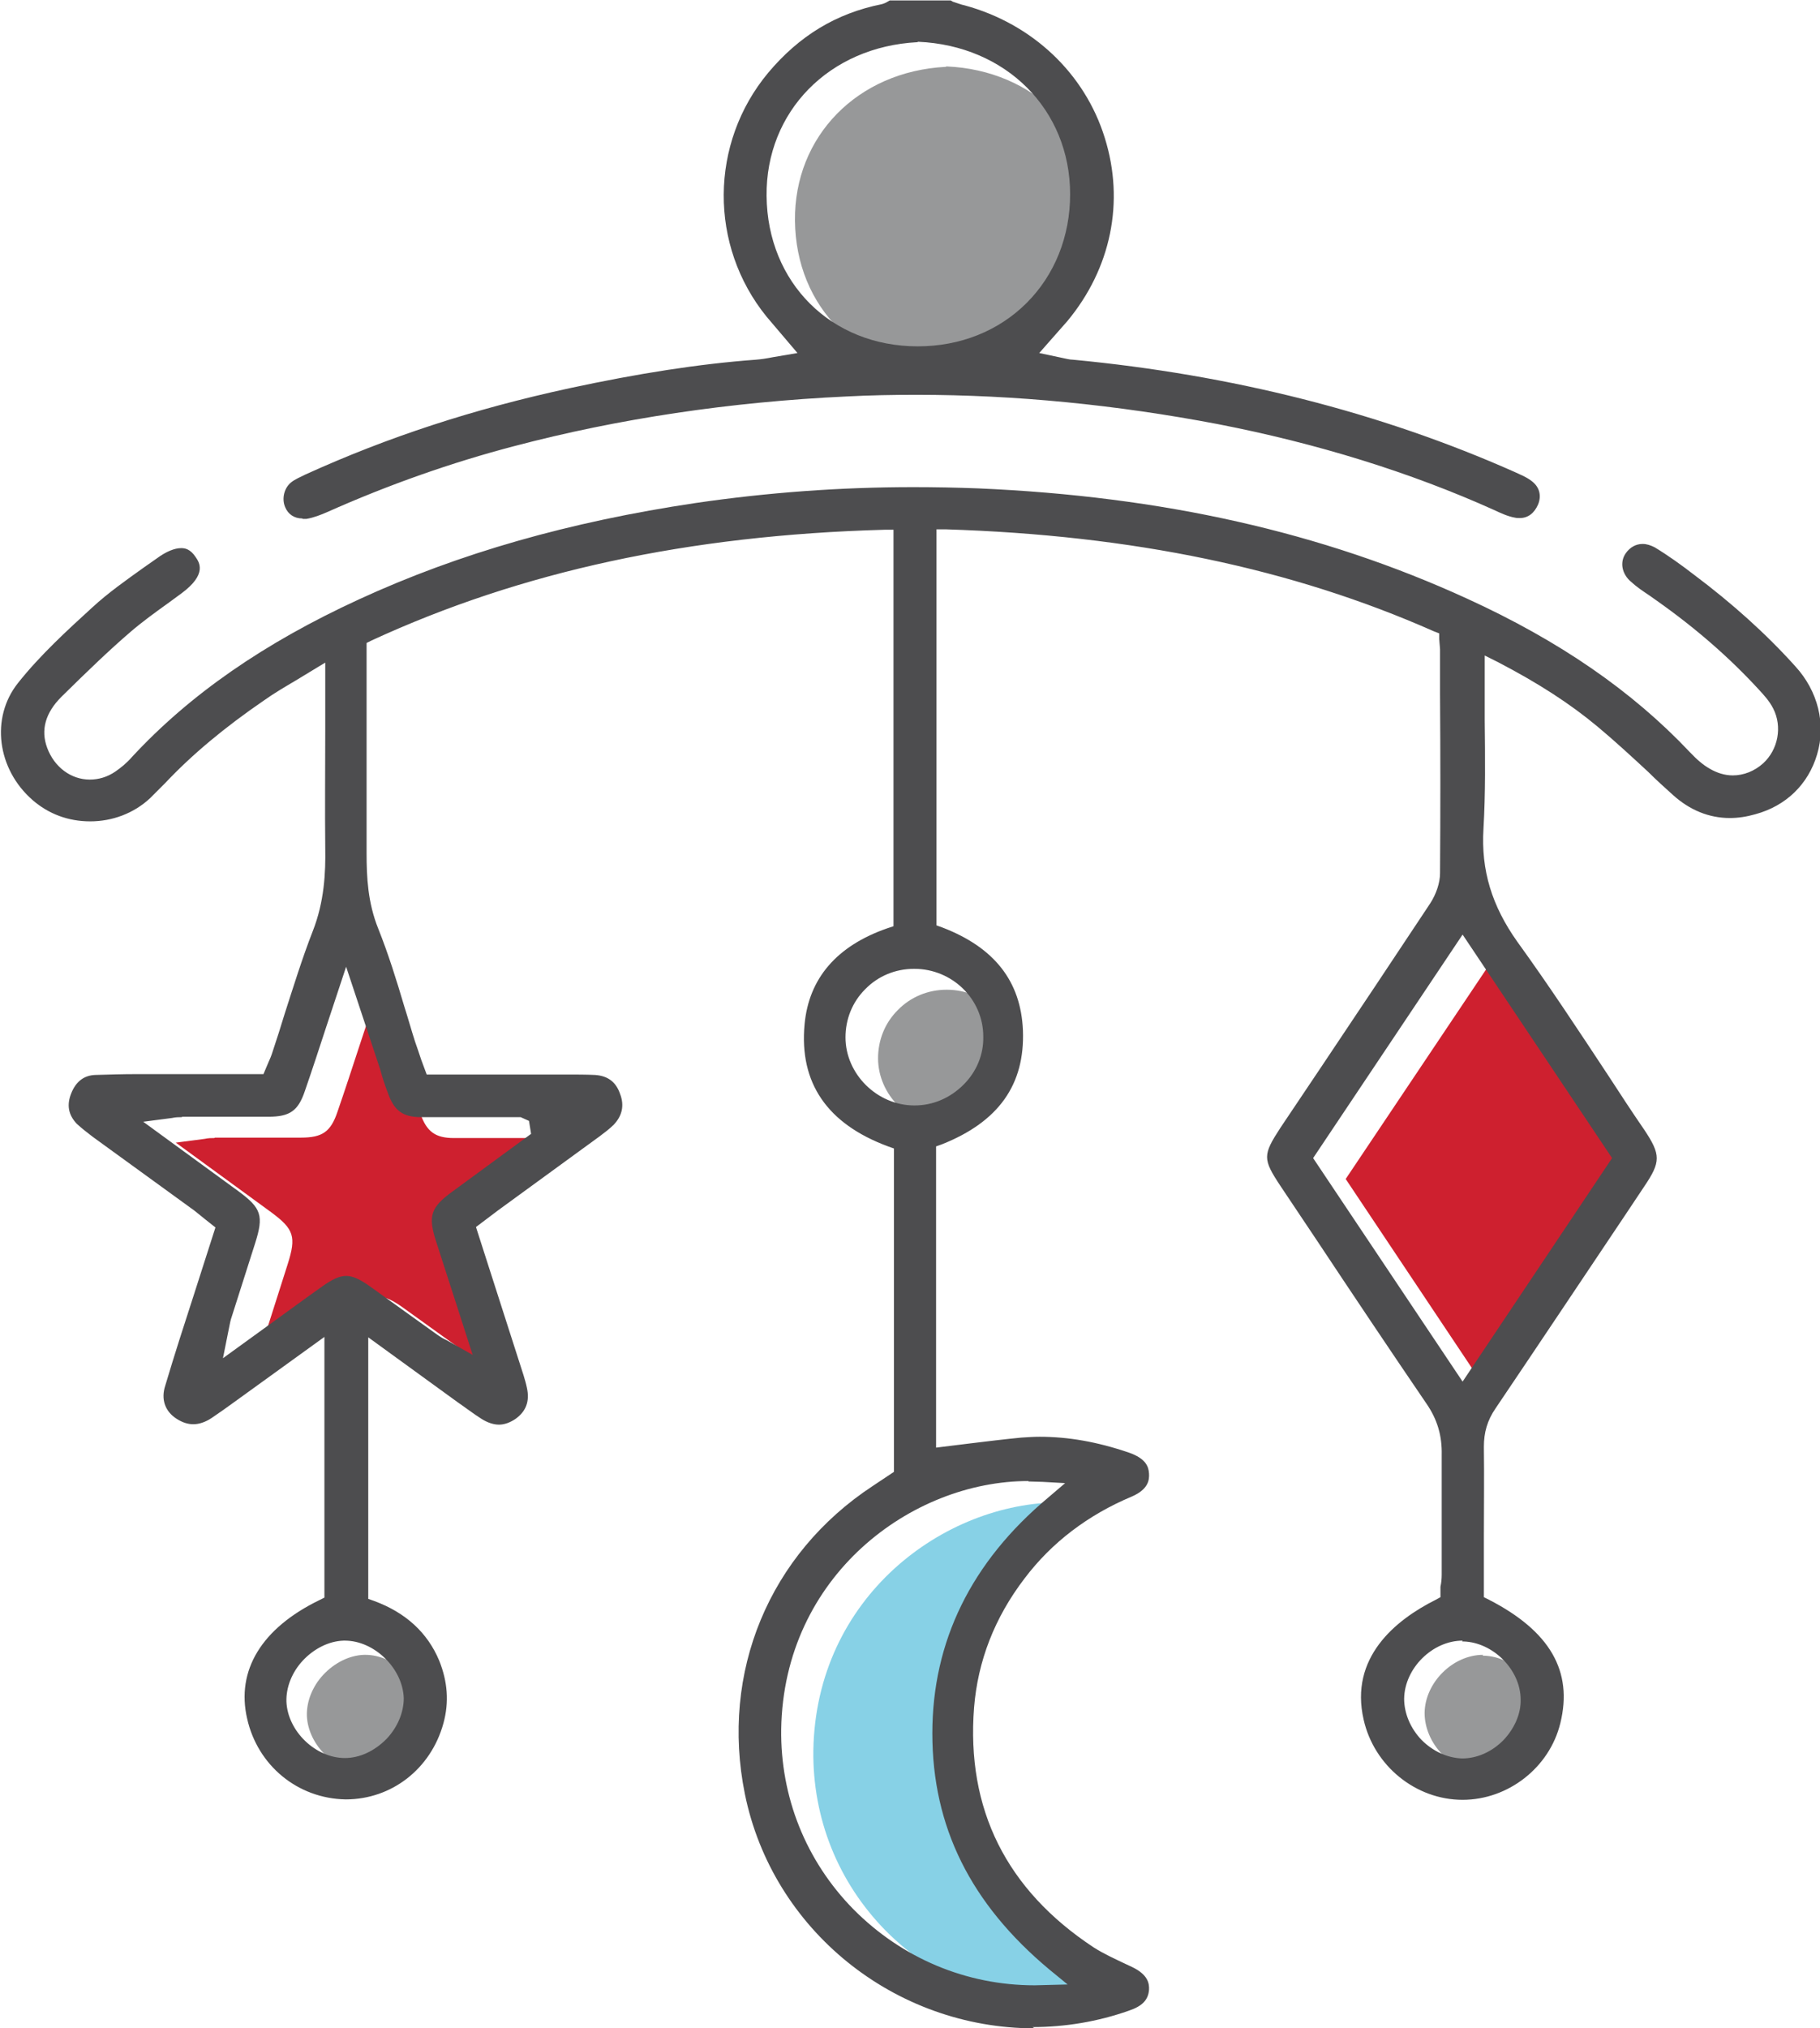 <?xml version="1.0" encoding="UTF-8"?>
<svg id="FINAL_ART" data-name="FINAL ART" xmlns="http://www.w3.org/2000/svg" viewBox="0 0 43.59 48.55">
  <defs>
    <style>
      .cls-1 {
        fill: #979899;
      }

      .cls-2 {
        fill: #ce202f;
      }

      .cls-3 {
        fill: #87d1e6;
      }

      .cls-4 {
        fill: #4d4d4f;
      }
    </style>
  </defs>
  <g id="_100_Paid_Parental_Leave" data-name="100% Paid Parental Leave">
    <path class="cls-1" d="m8.72,39.61c-.35.01-.71.19-.98.48-.26.28-.4.64-.39.98.03.71.7,1.35,1.4,1.35.36,0,.71-.17.99-.45.27-.28.42-.64.42-.98-.02-.71-.7-1.38-1.41-1.38h-.04Z"/>
    <path class="cls-1" d="m35.52,39.61c-.72,0-1.39.66-1.4,1.39,0,.35.15.71.42.99.27.27.62.43.97.44h0c.36,0,.71-.16.98-.43.27-.28.43-.64.42-.98,0-.71-.66-1.37-1.37-1.39h-.03Z"/>
    <path class="cls-1" d="m22.65,1.6c-2.11.11-3.63,1.66-3.61,3.68.02,2.08,1.55,3.6,3.62,3.6h0c1.02,0,1.94-.37,2.61-1.04.67-.67,1.04-1.59,1.04-2.6,0-2.03-1.54-3.56-3.64-3.65h0s0,0,0,0Z"/>
    <path class="cls-3" d="m25.4,35.96c-2.8,0-5.86,2.27-5.92,5.94-.02,1.62.59,3.15,1.73,4.31,1.16,1.17,2.7,1.82,4.34,1.82l.79-.02-.44-.36c-1.88-1.57-2.8-3.41-2.8-5.65,0-2.2.93-4.1,2.77-5.64l.41-.35-.54-.03c-.11,0-.23-.01-.34-.01Z"/>
    <polygon class="cls-2" points="32.23 28.22 35.81 33.58 39.39 28.22 35.81 22.88 32.23 28.22"/>
    <path class="cls-2" d="m5.13,27.24c-.07,0-.14,0-.23.02l-.69.09,2.29,1.67c.54.4.6.58.39,1.24l-.58,1.82c-.02.07-.03.14-.05.23l-.14.7,1.05-.76c.46-.33.89-.65,1.33-.96.24-.17.41-.25.57-.25s.33.08.57.25c.32.23.64.46.96.69l.67.48c.06.04.12.08.21.12l.62.35s-.72-2.24-.88-2.73c-.19-.59-.12-.8.37-1.16l1.91-1.4-.05-.31-.2-.09h-2.38c-.44,0-.65-.15-.8-.58-.07-.18-.13-.36-.18-.55l-.82-2.47-.46,1.39c-.18.55-.35,1.07-.53,1.59-.16.47-.36.61-.87.61h-1.55s-.51,0-.51,0Z"/>
    <path class="cls-1" d="m22.67,23.69c-.44,0-.86.17-1.17.49-.31.31-.47.72-.47,1.15,0,.88.76,1.63,1.65,1.63.45,0,.86-.18,1.18-.5.31-.31.48-.72.47-1.15,0-.9-.75-1.62-1.65-1.62h0Z"/>
    <g>
      <path class="cls-4" d="m7.24,12.41c-.19,0-.34-.1-.41-.27-.09-.21-.02-.47.15-.6.09-.07.21-.12.33-.18,1.98-.9,4.03-1.57,6.34-2.07,1.63-.35,3.09-.58,4.45-.68.13-.01.26-.03.41-.06l.59-.1s-.64-.75-.74-.87c-1.38-1.7-1.37-4.15.04-5.84.74-.88,1.62-1.42,2.72-1.64.08-.02.14-.06.19-.09h1.46s.05.03.05.03c.1.03.19.07.29.09,1.61.44,2.87,1.62,3.35,3.17.48,1.53.15,3.13-.9,4.39l-.67.76.52.11c.11.02.2.05.29.05,3.8.36,7.36,1.26,10.56,2.68.15.07.28.12.39.2.21.14.28.35.19.58-.09.21-.24.33-.44.33-.04,0-.08,0-.12-.01-.17-.03-.34-.11-.49-.18-2.02-.91-4.26-1.6-6.63-2.06-2.42-.46-4.84-.7-7.21-.7-.56,0-1.12.01-1.68.04-2.78.13-5.46.53-7.96,1.19-1.49.39-3,.92-4.48,1.58-.14.06-.31.13-.49.16h-.09ZM21.97,1.01c-2.11.11-3.63,1.66-3.61,3.68.02,2.08,1.55,3.6,3.62,3.6h0c1.02,0,1.94-.37,2.61-1.04.67-.67,1.04-1.59,1.04-2.6,0-2.03-1.54-3.56-3.64-3.65h0s0,0,0,0Z"/>
      <path class="cls-4" d="m24.78,48.55c-3.36,0-6.28-2.36-6.94-5.61-.59-2.91.58-5.74,3.06-7.37l.51-.34v-7.74l-.14-.05c-1.46-.54-2.13-1.52-2-2.92.1-1.1.77-1.88,1.98-2.3l.15-.05v-9.49h-.22c-4.69.13-8.7,1-12.28,2.65l-.12.06v1.92c0,1.04,0,2.08,0,3.12,0,.57.03,1.18.28,1.8.24.6.44,1.24.62,1.85.09.28.17.57.26.85.05.14.1.29.15.44l.13.35h3.37c.22,0,.44,0,.66.01.3.02.5.16.6.45.11.28.05.53-.15.74-.1.1-.22.19-.34.28l-2.43,1.77-.53.4,1.14,3.55c.03.1.06.2.08.3.07.32-.02.56-.27.74-.13.09-.27.14-.4.14s-.28-.05-.42-.14c-.19-.12-.37-.26-.56-.39l-2.15-1.56v6.26l.14.05c.76.28,1.28.76,1.56,1.43.2.5.24.99.1,1.5-.3,1.09-1.24,1.82-2.34,1.82-1.16-.02-2.11-.82-2.36-1.93-.27-1.16.35-2.17,1.73-2.84l.12-.06v-6.24l-2.16,1.56c-.18.13-.36.26-.54.38-.15.1-.3.15-.44.15-.13,0-.26-.04-.4-.13-.28-.18-.38-.47-.27-.8.22-.74.46-1.48.7-2.22l.5-1.56-.24-.19c-.09-.07-.17-.14-.26-.21l-2.44-1.77c-.13-.1-.26-.2-.38-.31-.2-.21-.25-.45-.13-.74.11-.27.3-.42.57-.43.33-.01.66-.02.98-.02h3.05s.11-.26.11-.26c.04-.09.08-.18.11-.28.1-.3.2-.61.29-.91.21-.65.42-1.33.67-1.97.28-.71.31-1.41.3-1.99-.01-.93,0-1.86,0-2.82v-1.62s-.71.43-.71.43c-.27.16-.51.3-.75.47-.95.65-1.73,1.3-2.38,1.99-.12.12-.24.24-.36.36-.39.36-.9.55-1.43.55s-1-.18-1.38-.51c-.85-.74-1.01-1.97-.35-2.8.53-.67,1.2-1.28,1.78-1.81.38-.35.82-.66,1.24-.96l.3-.21c.23-.17.43-.25.59-.25.09,0,.22.02.35.22.08.12.28.4-.34.86l-.3.22c-.32.23-.64.46-.93.71-.5.43-1,.91-1.65,1.55-.38.38-.5.79-.34,1.22.17.46.57.76,1.02.76.21,0,.42-.06.61-.19.13-.09.27-.2.4-.35,1.39-1.5,3.17-2.73,5.43-3.77,2.41-1.11,5.05-1.86,8.07-2.31,1.71-.25,3.46-.38,5.21-.38.52,0,1.04.01,1.56.03,4.41.19,8.24,1.05,11.71,2.64,2.21,1.01,3.95,2.21,5.33,3.67.17.18.32.31.48.4.17.1.36.16.55.16.26,0,.52-.1.73-.29.36-.33.46-.88.24-1.31-.09-.18-.23-.33-.35-.46-.7-.76-1.5-1.46-2.45-2.13l-.17-.12c-.15-.1-.3-.2-.43-.32-.23-.19-.28-.48-.13-.69.1-.14.24-.22.4-.22.1,0,.19.03.29.08.33.2.65.43.96.67.88.66,1.7,1.39,2.41,2.18.54.59.74,1.38.52,2.11-.21.71-.74,1.23-1.48,1.43-.21.06-.41.09-.61.09-.5,0-.96-.19-1.36-.55-.2-.18-.4-.36-.59-.55-.4-.37-.8-.74-1.22-1.09-.66-.55-1.42-1.04-2.38-1.54l-.32-.16v.36c0,.4,0,.8,0,1.19.01.9.02,1.74-.03,2.6-.06.99.2,1.84.81,2.7.76,1.05,1.49,2.16,2.19,3.22.28.43.56.86.85,1.28.4.6.4.77,0,1.36l-.44.66c-1.04,1.55-2.08,3.11-3.12,4.65-.2.29-.28.58-.28.92.01.72,0,1.45,0,2.17v1.43s.12.06.12.06c1.46.75,2.02,1.71,1.71,2.96-.26,1.06-1.25,1.83-2.34,1.83-1.12,0-2.12-.81-2.37-1.92-.34-1.48.75-2.38,1.73-2.87l.11-.06v-.25c.02-.09.03-.19.03-.29v-.91c0-.65,0-1.3,0-1.95.01-.46-.1-.85-.37-1.24-.88-1.29-1.75-2.59-2.62-3.9l-.87-1.3c-.43-.65-.43-.74,0-1.4l.98-1.46c.87-1.3,1.74-2.6,2.6-3.9.15-.23.24-.5.24-.73.01-1.43.01-2.86,0-4.29v-1.07s-.02-.25-.02-.25v-.13s-.13-.05-.13-.05c-3.39-1.5-7.21-2.3-11.69-2.44h-.22s0,9.48,0,9.48l.14.05c1.25.48,1.88,1.29,1.93,2.46.05,1.3-.58,2.19-1.94,2.73l-.14.05v7.21l.81-.1c.41-.05.82-.1,1.23-.14.15-.01.3-.02.44-.02.68,0,1.38.12,2.14.38.4.14.47.33.48.5.01.16-.02.38-.41.55-1.05.44-1.92,1.1-2.57,1.96-.72.94-1.12,1.98-1.21,3.09-.19,2.43.77,4.36,2.86,5.74.25.16.52.28.77.4l.15.07c.38.18.42.39.41.55-.02.24-.16.39-.49.5-.74.26-1.52.39-2.3.39Zm-.15-13.1c-2.8,0-5.86,2.27-5.92,5.94-.02,1.62.59,3.15,1.73,4.31,1.16,1.17,2.7,1.82,4.34,1.82l.79-.02-.44-.36c-1.88-1.57-2.8-3.41-2.8-5.65,0-2.2.93-4.1,2.77-5.64l.41-.35-.54-.03c-.11,0-.23-.01-.34-.01Zm-16.4,3.82c-.35.01-.71.19-.98.48-.26.28-.4.64-.39.98.03.71.7,1.35,1.4,1.35.36,0,.71-.17.99-.45.27-.28.42-.64.42-.98-.02-.71-.7-1.38-1.41-1.38h-.04Zm26.8,0c-.72,0-1.39.66-1.4,1.39,0,.35.15.71.42.99.27.27.62.43.97.44h0c.36,0,.71-.16.98-.43.27-.28.43-.64.42-.98,0-.71-.66-1.37-1.37-1.39h-.03Zm-3.58-11.55l3.58,5.35,3.58-5.35-3.58-5.35-3.58,5.35Zm-27.1-.98c-.07,0-.14,0-.23.02l-.69.09,2.29,1.67c.54.4.6.58.39,1.24l-.58,1.82c-.02.07-.03.14-.05.23l-.14.7,1.05-.76c.46-.33.89-.65,1.33-.96.24-.17.41-.25.57-.25s.33.08.57.25c.32.23.64.46.96.69l.67.48c.06.04.12.08.21.12l.62.35s-.72-2.24-.88-2.73c-.19-.59-.12-.8.37-1.16l1.91-1.4-.05-.31-.2-.09h-2.38c-.44,0-.65-.15-.8-.58-.07-.18-.13-.36-.18-.55l-.82-2.47-.46,1.39c-.18.55-.35,1.07-.53,1.59-.16.47-.36.61-.87.61h-1.55s-.51,0-.51,0Zm17.54-3.55c-.44,0-.86.17-1.17.49-.31.31-.47.72-.47,1.15,0,.88.76,1.63,1.65,1.63.45,0,.86-.18,1.18-.5.31-.31.48-.72.47-1.15,0-.9-.75-1.62-1.65-1.62h0Z"/>
    </g>
  </g>
</svg>